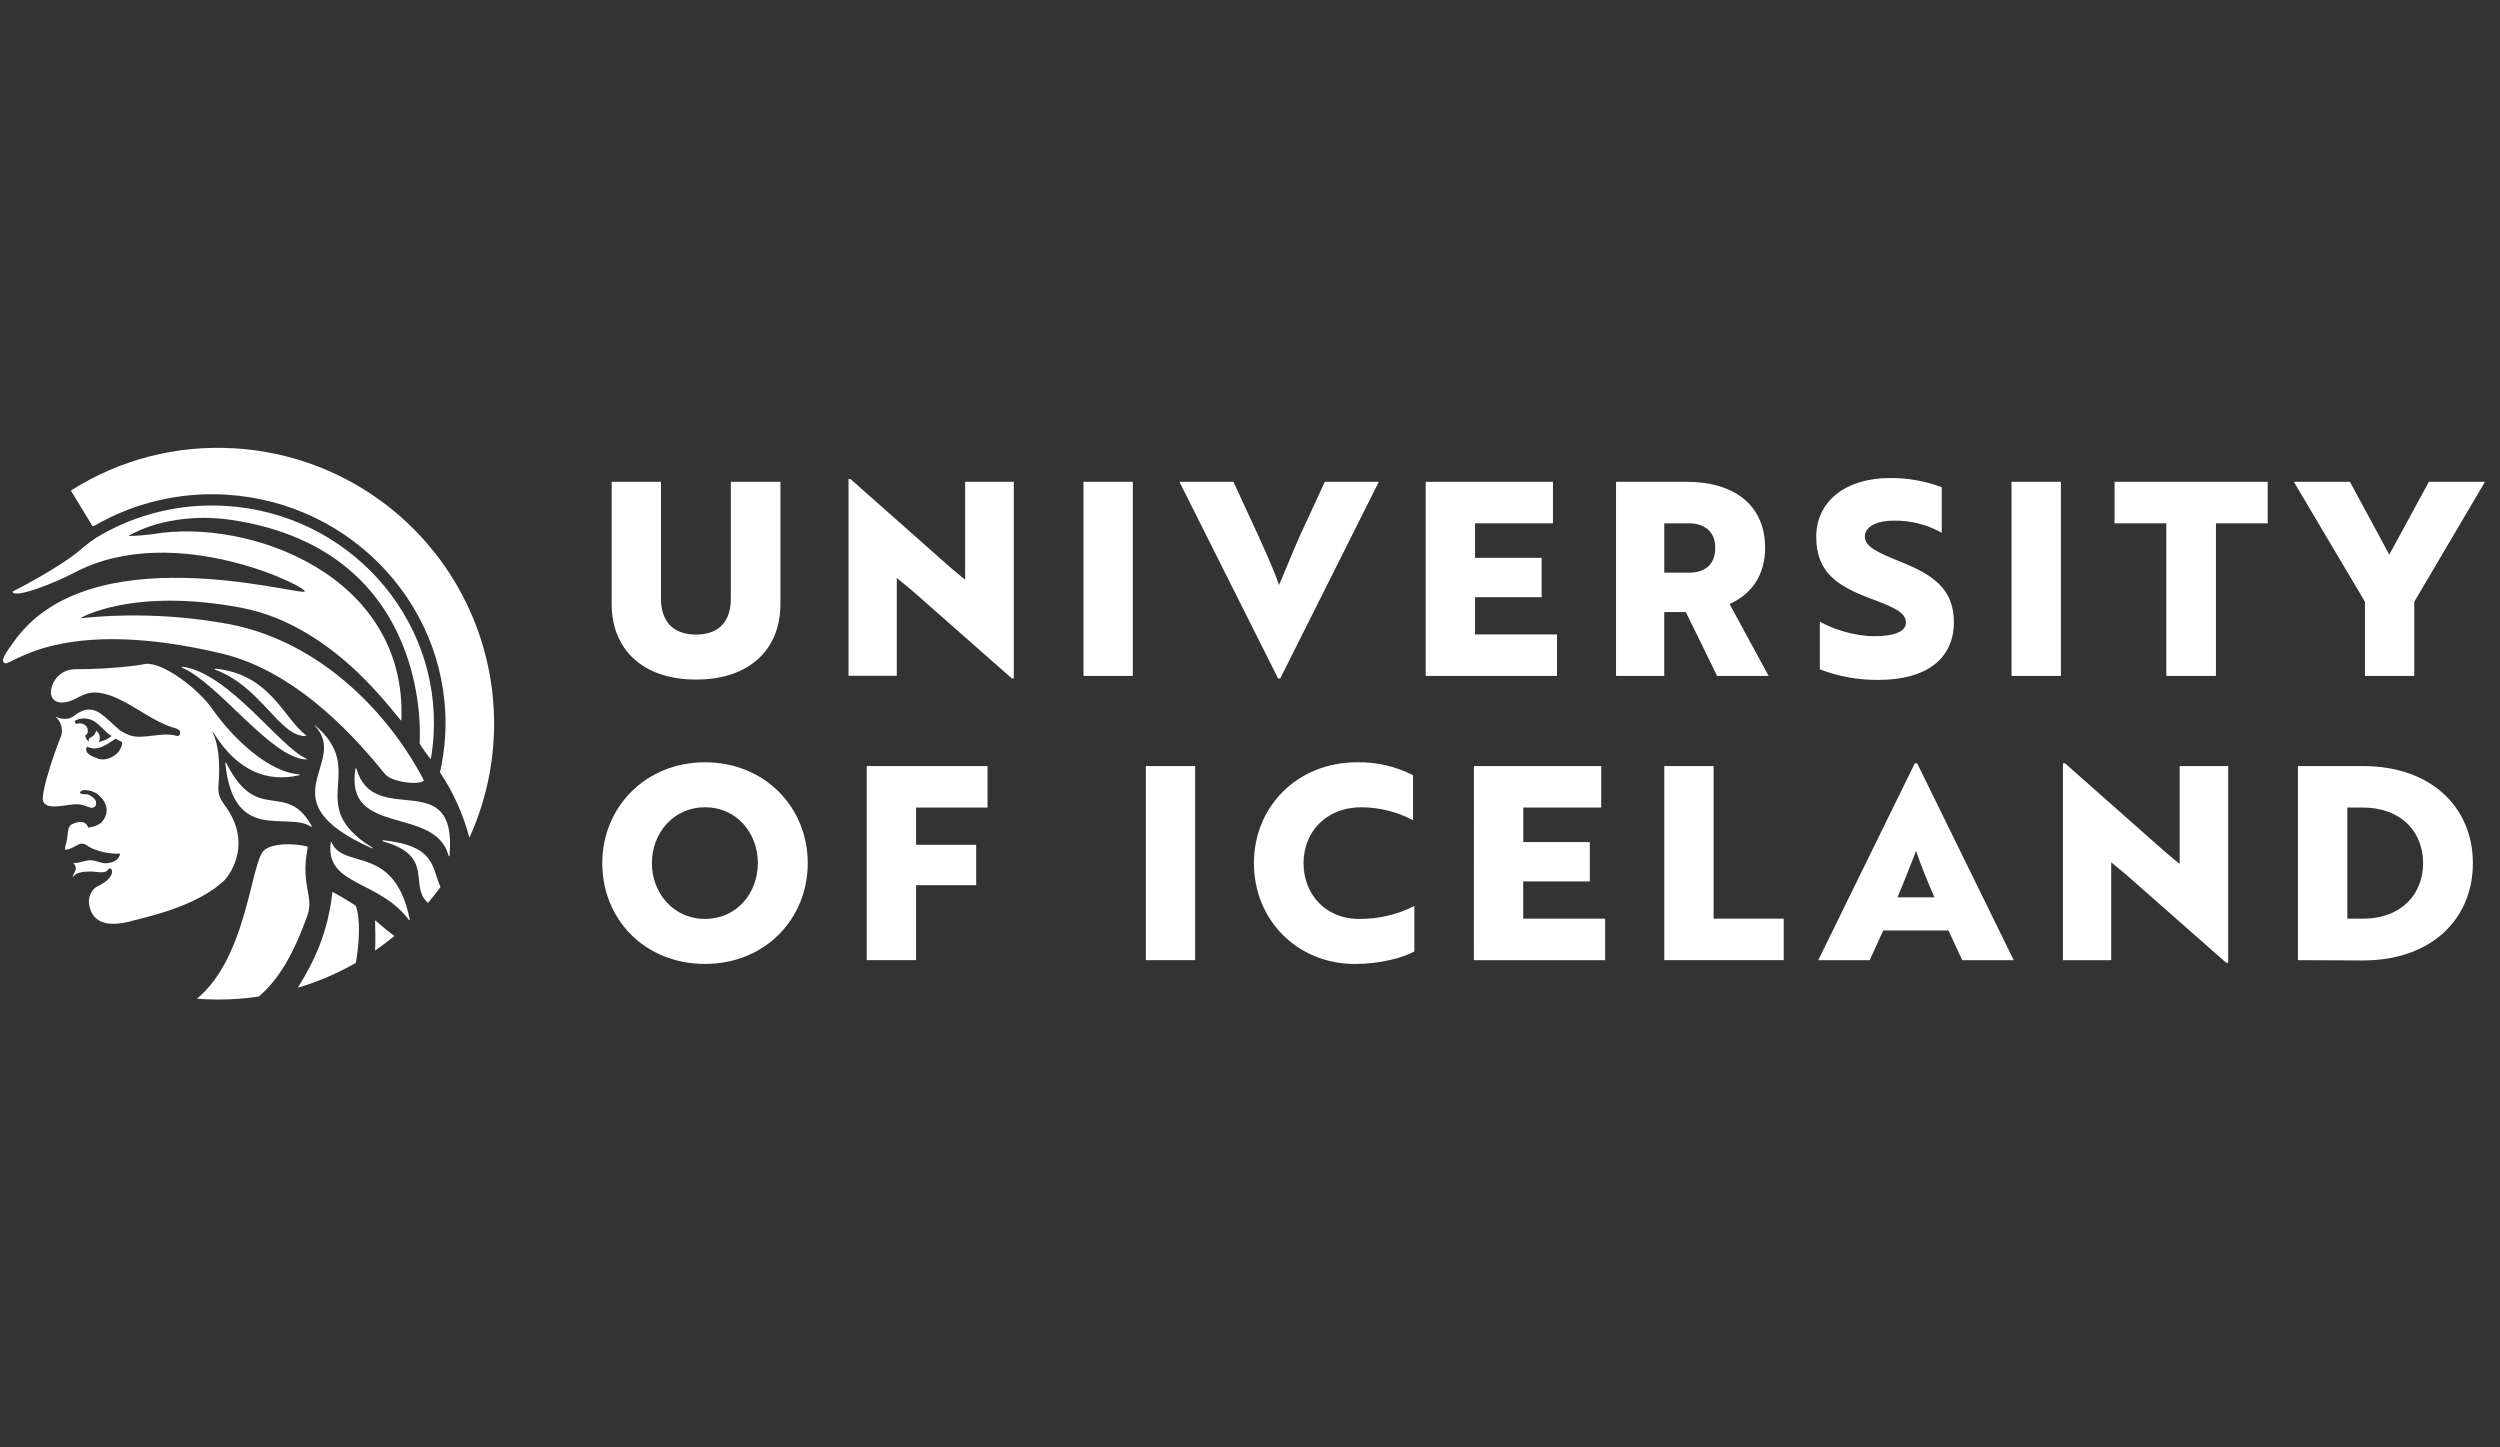 <svg width="133" height="77" viewBox="0 0 133 77" fill="none" xmlns="http://www.w3.org/2000/svg">
<rect x="0" y="0" width="133" height="77" fill="#333333" stroke="none"/>
<path d="M32.542 25.632H35.164V31.843C35.164 33.062 35.81 33.759 37.03 33.759C38.25 33.759 38.88 33.056 38.88 31.843V25.632H41.519V32.131C41.519 34.553 39.87 36.153 37.03 36.153C34.19 36.153 32.541 34.546 32.541 32.131L32.542 25.632Z" fill="white"/>
<path d="M45.25 25.488L50.5 30.137C50.787 30.364 51.059 30.623 51.346 30.839V25.632H53.934V36.095H53.834L48.54 31.433L47.709 30.745V35.951H45.141V25.488H45.25Z" fill="white"/>
<path d="M57.642 35.959V25.632H60.266V35.959H57.642Z" fill="white"/>
<path d="M65.618 25.632L66.938 28.486C67.367 29.444 67.798 30.38 68.041 31.125C68.2 30.782 68.845 29.189 69.161 28.486L70.481 25.632H73.354L68.108 36.095H67.995L62.745 25.632H65.618Z" fill="white"/>
<path d="M75.846 25.632H82.617V27.84H78.472V29.677H82.015V31.771H78.472V33.751H82.833V35.959H75.846V25.632Z" fill="white"/>
<path d="M85.973 35.959V25.632H89.731C92.198 25.632 93.904 26.823 93.904 29.147C93.904 30.639 93.138 31.637 92.012 32.131L94.092 35.961H91.351L89.687 32.562H88.538V35.961L85.973 35.959ZM88.54 30.466H89.859C90.648 30.466 91.252 30.083 91.252 29.147C91.252 28.243 90.635 27.84 89.846 27.84H88.54V30.466Z" fill="white"/>
<path d="M100.546 25.431C101.486 25.423 102.42 25.588 103.3 25.92V28.343C102.525 27.909 101.649 27.686 100.761 27.697C99.814 27.697 99.211 28.028 99.211 28.544C99.211 29.059 99.814 29.361 101.019 29.85C102.754 30.537 103.946 31.269 103.946 33.106C103.946 35.021 102.511 36.17 99.943 36.17C98.874 36.181 97.814 35.991 96.815 35.611V33.077C97.572 33.482 98.401 33.735 99.255 33.822C99.527 33.848 99.8 33.853 100.073 33.837C100.918 33.78 101.393 33.55 101.393 33.119C101.393 32.575 100.747 32.301 99.477 31.828C97.742 31.169 96.624 30.451 96.624 28.559C96.624 26.667 98.192 25.431 100.546 25.431Z" fill="white"/>
<path d="M107.014 35.959V25.632H109.64V35.959H107.014Z" fill="white"/>
<path d="M112.495 25.632H120.642V27.84H117.888V35.959H115.249V27.84H112.495V25.632Z" fill="white"/>
<path d="M122.033 25.632H125.017L127.11 29.505L129.217 25.632H132.201L128.439 32.016V35.959H125.815V32.016L122.033 25.632Z" fill="white"/>
<path d="M32.041 45.917C32.041 42.962 34.323 40.554 37.506 40.554C40.689 40.554 42.972 42.948 42.972 45.917C42.972 48.886 40.706 51.28 37.506 51.28C34.305 51.28 32.041 48.914 32.041 45.917ZM37.506 48.886C39.186 48.886 40.318 47.524 40.318 45.917C40.318 44.31 39.186 42.946 37.506 42.946C35.826 42.946 34.681 44.324 34.681 45.917C34.681 47.511 35.828 48.886 37.506 48.886V48.886Z" fill="white"/>
<path d="M46.111 40.754H52.537V42.962H48.735V44.942H51.933V47.093H48.735V51.081H46.111V40.754Z" fill="white"/>
<path d="M60.958 51.081V40.754H63.581V51.081H60.958Z" fill="white"/>
<path d="M66.709 45.916C66.709 42.932 68.99 40.553 72.202 40.553C73.234 40.535 74.254 40.771 75.173 41.241V43.637C74.329 43.188 73.388 42.952 72.432 42.948C70.482 42.948 69.348 44.325 69.348 45.918C69.348 47.512 70.453 48.887 72.317 48.887C73.333 48.894 74.337 48.658 75.244 48.199V50.622C74.613 50.954 73.436 51.283 72.087 51.283C68.99 51.281 66.709 48.927 66.709 45.916Z" fill="white"/>
<path d="M78.413 40.754H85.184V42.962H81.039V44.799H84.578V46.892H81.035V48.873H85.394V51.081H78.409L78.413 40.754Z" fill="white"/>
<path d="M88.54 51.081V40.754H91.165V48.873H94.894V51.081H88.54Z" fill="white"/>
<path d="M96.731 51.081L101.866 40.61H101.994L107.131 51.081H104.39L103.659 49.502H100.188L99.47 51.081H96.731ZM102.914 47.738C102.553 46.92 102.138 45.902 101.937 45.272C101.793 45.614 101.234 47.078 100.948 47.738H102.914Z" fill="white"/>
<path d="M109.862 40.61L115.112 45.256C115.4 45.486 115.672 45.745 115.959 45.959V40.753H118.541V51.226H118.441L113.147 46.564L112.316 45.875V51.083H109.748V40.61H109.862Z" fill="white"/>
<path d="M122.249 51.081V40.754H125.706C129.32 40.754 131.557 42.933 131.557 45.925C131.557 48.917 129.32 51.096 125.72 51.096L122.249 51.081ZM125.697 48.873C127.792 48.873 128.91 47.532 128.91 45.917C128.91 44.303 127.792 42.962 125.683 42.962H124.879V48.873H125.697Z" fill="white"/>
<path d="M11.416 39.068C12.654 41.021 14.234 41.634 15.917 41.243C15.924 41.243 15.93 41.241 15.935 41.236C15.94 41.231 15.942 41.225 15.942 41.218C15.942 41.212 15.94 41.206 15.935 41.201C15.93 41.196 15.924 41.194 15.917 41.194C14.345 41.096 12.449 39.364 11.284 37.704C10.518 36.614 8.683 35.247 7.77 35.314C7.739 35.329 7.195 35.411 7.195 35.411C6.121 35.543 5.039 35.607 3.956 35.603C3.621 35.613 3.302 35.754 3.069 35.995C2.835 36.236 2.704 36.558 2.704 36.894C2.815 37.526 3.47 37.396 3.782 37.277C4.265 37.085 4.567 36.786 5.203 36.848C6.601 36.984 7.913 38.38 9.401 38.763C9.574 38.855 9.583 38.888 9.582 38.955C9.582 39.167 9.476 39.163 9.39 39.146C8.597 38.913 7.58 39.376 6.887 39.11C6.352 38.905 6.324 38.796 5.914 38.436C5.45 38.029 4.897 37.369 4.018 38.026C3.917 38.113 3.8 38.178 3.673 38.217C3.432 38.274 3.179 38.24 2.96 38.123C2.96 38.123 2.947 38.123 2.96 38.133C3.092 38.251 3.191 38.401 3.248 38.568C3.306 38.75 3.311 38.944 3.261 39.129L3.156 39.401C3.135 39.458 3.112 39.514 3.096 39.554L3.06 39.646C2.755 40.452 2.164 42.274 2.294 42.624C2.503 43.149 3.523 42.772 4.125 42.785C4.45 42.795 4.778 42.988 4.902 42.977C5.128 42.956 5.161 42.716 5.067 42.555C4.971 42.425 4.837 42.326 4.684 42.272C4.535 42.218 4.318 42.301 4.253 42.169C4.355 41.9 4.908 42.077 5.111 42.195C5.241 42.27 6.117 42.942 5.387 43.772C5.182 43.918 4.941 44.007 4.69 44.028C4.56 43.584 4.052 43.724 3.79 43.873C3.598 43.986 3.608 44.369 3.573 44.601C3.558 44.718 3.531 44.833 3.493 44.944C3.465 45.03 3.456 45.122 3.466 45.212C3.849 45.166 4.041 44.955 4.274 44.892C4.508 44.829 4.692 45.049 4.891 45.132C5.365 45.336 5.879 45.432 6.394 45.415C6.304 45.859 5.82 45.922 5.617 45.928C5.356 45.928 5.1 45.764 4.803 45.765C4.506 45.767 4.228 45.93 3.928 45.907C3.925 45.907 3.923 45.908 3.92 45.909C3.918 45.91 3.916 45.912 3.915 45.914C3.914 45.916 3.914 45.919 3.914 45.921C3.914 45.924 3.915 45.926 3.916 45.928C3.973 45.992 4.014 46.069 4.035 46.152C4.064 46.311 3.901 46.487 3.864 46.643C3.865 46.645 3.867 46.647 3.869 46.649C3.871 46.65 3.874 46.651 3.877 46.651C3.879 46.651 3.882 46.65 3.884 46.649C3.887 46.647 3.888 46.645 3.889 46.643C4.042 46.42 4.424 46.361 4.811 46.365C5.125 46.365 5.395 46.459 5.634 46.365C5.749 46.321 5.747 46.185 5.877 46.204C5.965 46.217 5.971 46.413 5.956 46.457C5.835 46.84 5.42 47.031 5.09 47.206C4.95 47.319 4.843 47.469 4.782 47.639C4.72 47.824 4.712 48.023 4.759 48.213C4.853 48.631 5.186 49.554 7.191 48.945C7.519 48.845 10.503 48.257 11.97 46.798C11.979 46.786 13.581 45.064 11.97 42.856C11.675 42.452 11.61 42.249 11.617 41.872C11.73 40.491 11.617 39.587 11.294 38.905C11.346 38.95 11.387 39.005 11.416 39.068V39.068ZM4.033 38.516C4.009 38.463 3.989 38.408 3.974 38.351C4.089 38.286 4.216 38.245 4.347 38.229C4.479 38.213 4.612 38.224 4.74 38.259C5.253 38.382 5.567 38.987 5.946 39.148C5.748 39.317 5.506 39.427 5.249 39.468C5.305 39.37 5.322 39.255 5.298 39.145C5.274 39.035 5.209 38.937 5.117 38.872C5.061 39.135 4.872 39.202 4.734 39.288C4.716 39.341 4.716 39.398 4.734 39.451C4.581 39.334 4.592 39.322 4.529 39.133C4.567 39.116 4.599 39.089 4.623 39.056C4.647 39.022 4.661 38.982 4.665 38.941C4.713 38.549 4.33 38.413 4.027 38.516H4.033ZM6.486 39.646C6.447 39.762 6.393 39.872 6.325 39.974C6.078 40.28 5.596 40.504 5.207 40.357C4.971 40.263 4.414 40.085 4.632 39.721C5.226 40.018 5.753 39.541 6.149 39.301C6.264 39.359 6.362 39.41 6.433 39.443C6.504 39.476 6.519 39.529 6.481 39.646H6.486Z" fill="white"/>
<path d="M20.376 44.76C23.18 45.548 21.717 47.114 22.77 48.032C23.002 47.76 23.224 47.478 23.437 47.191C22.958 46.168 23.211 45 20.386 44.701C20.378 44.7 20.37 44.702 20.364 44.706C20.357 44.711 20.353 44.718 20.352 44.726C20.35 44.734 20.352 44.742 20.357 44.748C20.361 44.755 20.369 44.759 20.376 44.76V44.76Z" fill="white"/>
<path d="M20.981 49.793C20.872 49.712 20.76 49.63 20.651 49.544C20.542 49.457 20.054 49.036 19.954 48.956C19.954 49.398 19.991 50.001 19.954 50.566C20.312 50.323 20.653 50.065 20.981 49.793Z" fill="white"/>
<path d="M18.93 51.226C19.11 50.213 19.19 48.916 18.93 48.19C18.527 47.922 18.111 47.674 17.683 47.449C17.543 48.836 17.138 50.183 16.492 51.417C16.329 51.737 16.093 52.145 15.844 52.547C16.92 52.226 17.955 51.783 18.93 51.226V51.226Z" fill="white"/>
<path d="M16.361 48.675C16.702 47.702 16.017 47.143 16.338 45.289L16.369 45.042C15.702 44.85 14.279 44.819 13.946 45.358C13.303 46.398 13.029 51.025 10.476 53.132C10.851 53.161 11.229 53.176 11.609 53.176C12.332 53.176 13.053 53.123 13.768 53.017C14.754 52.172 15.582 50.889 16.361 48.675Z" fill="white"/>
<path d="M0.265 35.284C0.001 35.161 0.251 34.803 0.801 34.05C4.812 28.553 15.511 31.585 16.192 31.48C16.702 31.4 9.364 27.613 3.961 30.463C3.021 30.959 0.795 31.878 0.656 31.478C0.656 31.478 3.266 30.17 4.41 29.136C4.647 28.934 4.898 28.748 5.16 28.58C7.219 27.347 9.603 26.766 11.998 26.914C18.479 27.297 23.444 32.782 23.065 39.136C23.039 39.557 22.991 39.976 22.919 40.392C22.702 40.127 22.503 39.847 22.323 39.555C22.323 39.555 23.168 29.3 12.325 27.661C10.351 27.362 8.261 27.68 6.821 28.519C7.269 28.507 7.717 28.471 8.162 28.412C13.172 27.558 21.666 30.545 21.354 38.322C21.343 38.574 18.048 33.311 12.837 32.332C6.993 31.235 4.268 32.89 4.268 32.89C6.941 32.614 9.64 32.725 12.281 33.221C17.033 34.167 20.661 37.887 22.551 41.516C22.415 41.779 20.862 41.647 20.477 41.173C19.257 39.676 16.018 35.772 11.801 34.769C3.195 32.725 0.6 35.441 0.265 35.284Z" fill="white"/>
<path d="M16.268 39.16C14.849 39.186 13.907 36.524 11.432 35.622C11.427 35.619 11.423 35.615 11.421 35.609C11.419 35.604 11.418 35.598 11.42 35.593C11.421 35.587 11.424 35.582 11.428 35.579C11.433 35.575 11.438 35.573 11.444 35.572C14.393 35.858 15.11 38.254 16.282 39.114C16.286 39.116 16.29 39.121 16.292 39.126C16.294 39.131 16.294 39.136 16.292 39.142C16.291 39.147 16.288 39.151 16.283 39.155C16.279 39.158 16.274 39.16 16.268 39.16V39.16ZM16.299 40.357C14.933 39.795 12.166 35.779 9.701 35.469C9.695 35.469 9.689 35.471 9.685 35.474C9.68 35.478 9.677 35.483 9.675 35.489C9.674 35.494 9.674 35.5 9.676 35.506C9.678 35.511 9.682 35.516 9.687 35.519C11.662 36.379 14.414 40.336 16.289 40.404C16.294 40.403 16.297 40.401 16.3 40.398C16.303 40.394 16.305 40.391 16.306 40.386C16.307 40.382 16.307 40.377 16.306 40.373C16.305 40.369 16.302 40.365 16.299 40.362V40.357ZM16.586 43.948C15.196 41.458 13.69 43.911 12.034 40.583C12.031 40.577 12.027 40.572 12.022 40.569C12.016 40.566 12.009 40.565 12.003 40.567C11.997 40.568 11.992 40.572 11.989 40.578C11.985 40.583 11.984 40.59 11.986 40.596C12.418 44.919 15.278 43.145 16.55 43.98C16.554 43.984 16.56 43.986 16.566 43.985C16.572 43.985 16.577 43.983 16.581 43.979C16.586 43.975 16.588 43.97 16.589 43.964C16.59 43.959 16.589 43.953 16.586 43.948V43.948Z" fill="white"/>
<path d="M21.757 48.946C20.162 46.794 17.287 47.134 17.595 44.819C17.597 44.814 17.6 44.809 17.604 44.806C17.608 44.803 17.614 44.801 17.619 44.801C17.625 44.801 17.63 44.803 17.634 44.806C17.639 44.809 17.642 44.814 17.643 44.819C18.287 46.299 21.001 44.874 21.801 48.933C21.801 48.938 21.799 48.943 21.796 48.946C21.793 48.95 21.788 48.953 21.784 48.954C21.779 48.956 21.774 48.956 21.769 48.954C21.764 48.953 21.76 48.95 21.757 48.946V48.946Z" fill="white"/>
<path d="M19.794 45.134C13.991 42.55 18.672 40.629 16.73 38.578C16.73 38.578 16.73 38.562 16.74 38.568C19.659 41.027 16.087 42.797 19.804 45.09C19.808 45.093 19.811 45.096 19.812 45.101C19.814 45.105 19.814 45.11 19.813 45.115C19.812 45.12 19.81 45.124 19.807 45.127C19.803 45.13 19.799 45.133 19.794 45.134V45.134Z" fill="white"/>
<path d="M23.865 45.529C23.164 42.838 18.311 44.548 18.91 40.892C18.91 40.885 18.913 40.879 18.917 40.874C18.922 40.87 18.928 40.867 18.935 40.867C18.942 40.867 18.948 40.87 18.953 40.874C18.957 40.879 18.96 40.885 18.96 40.892C19.9 44.148 24.344 40.639 23.915 45.527C23.915 45.533 23.913 45.54 23.908 45.545C23.904 45.55 23.897 45.553 23.891 45.553C23.884 45.553 23.878 45.551 23.873 45.546C23.868 45.542 23.865 45.535 23.865 45.529V45.529Z" fill="white"/>
<path d="M23.407 41.092C23.549 40.462 23.641 39.821 23.681 39.176C24.077 32.492 18.854 26.727 12.036 26.317C9.579 26.165 7.132 26.743 5.003 27.978L4.921 27.993L3.771 26.097C6.365 24.447 9.416 23.661 12.484 23.852C14.861 23.993 17.168 24.711 19.206 25.943C21.244 27.175 22.951 28.884 24.18 30.924C25.41 32.963 26.124 35.271 26.262 37.648C26.4 40.025 25.957 42.4 24.972 44.568C24.648 43.33 24.119 42.155 23.407 41.092V41.092Z" fill="white"/>
</svg>

